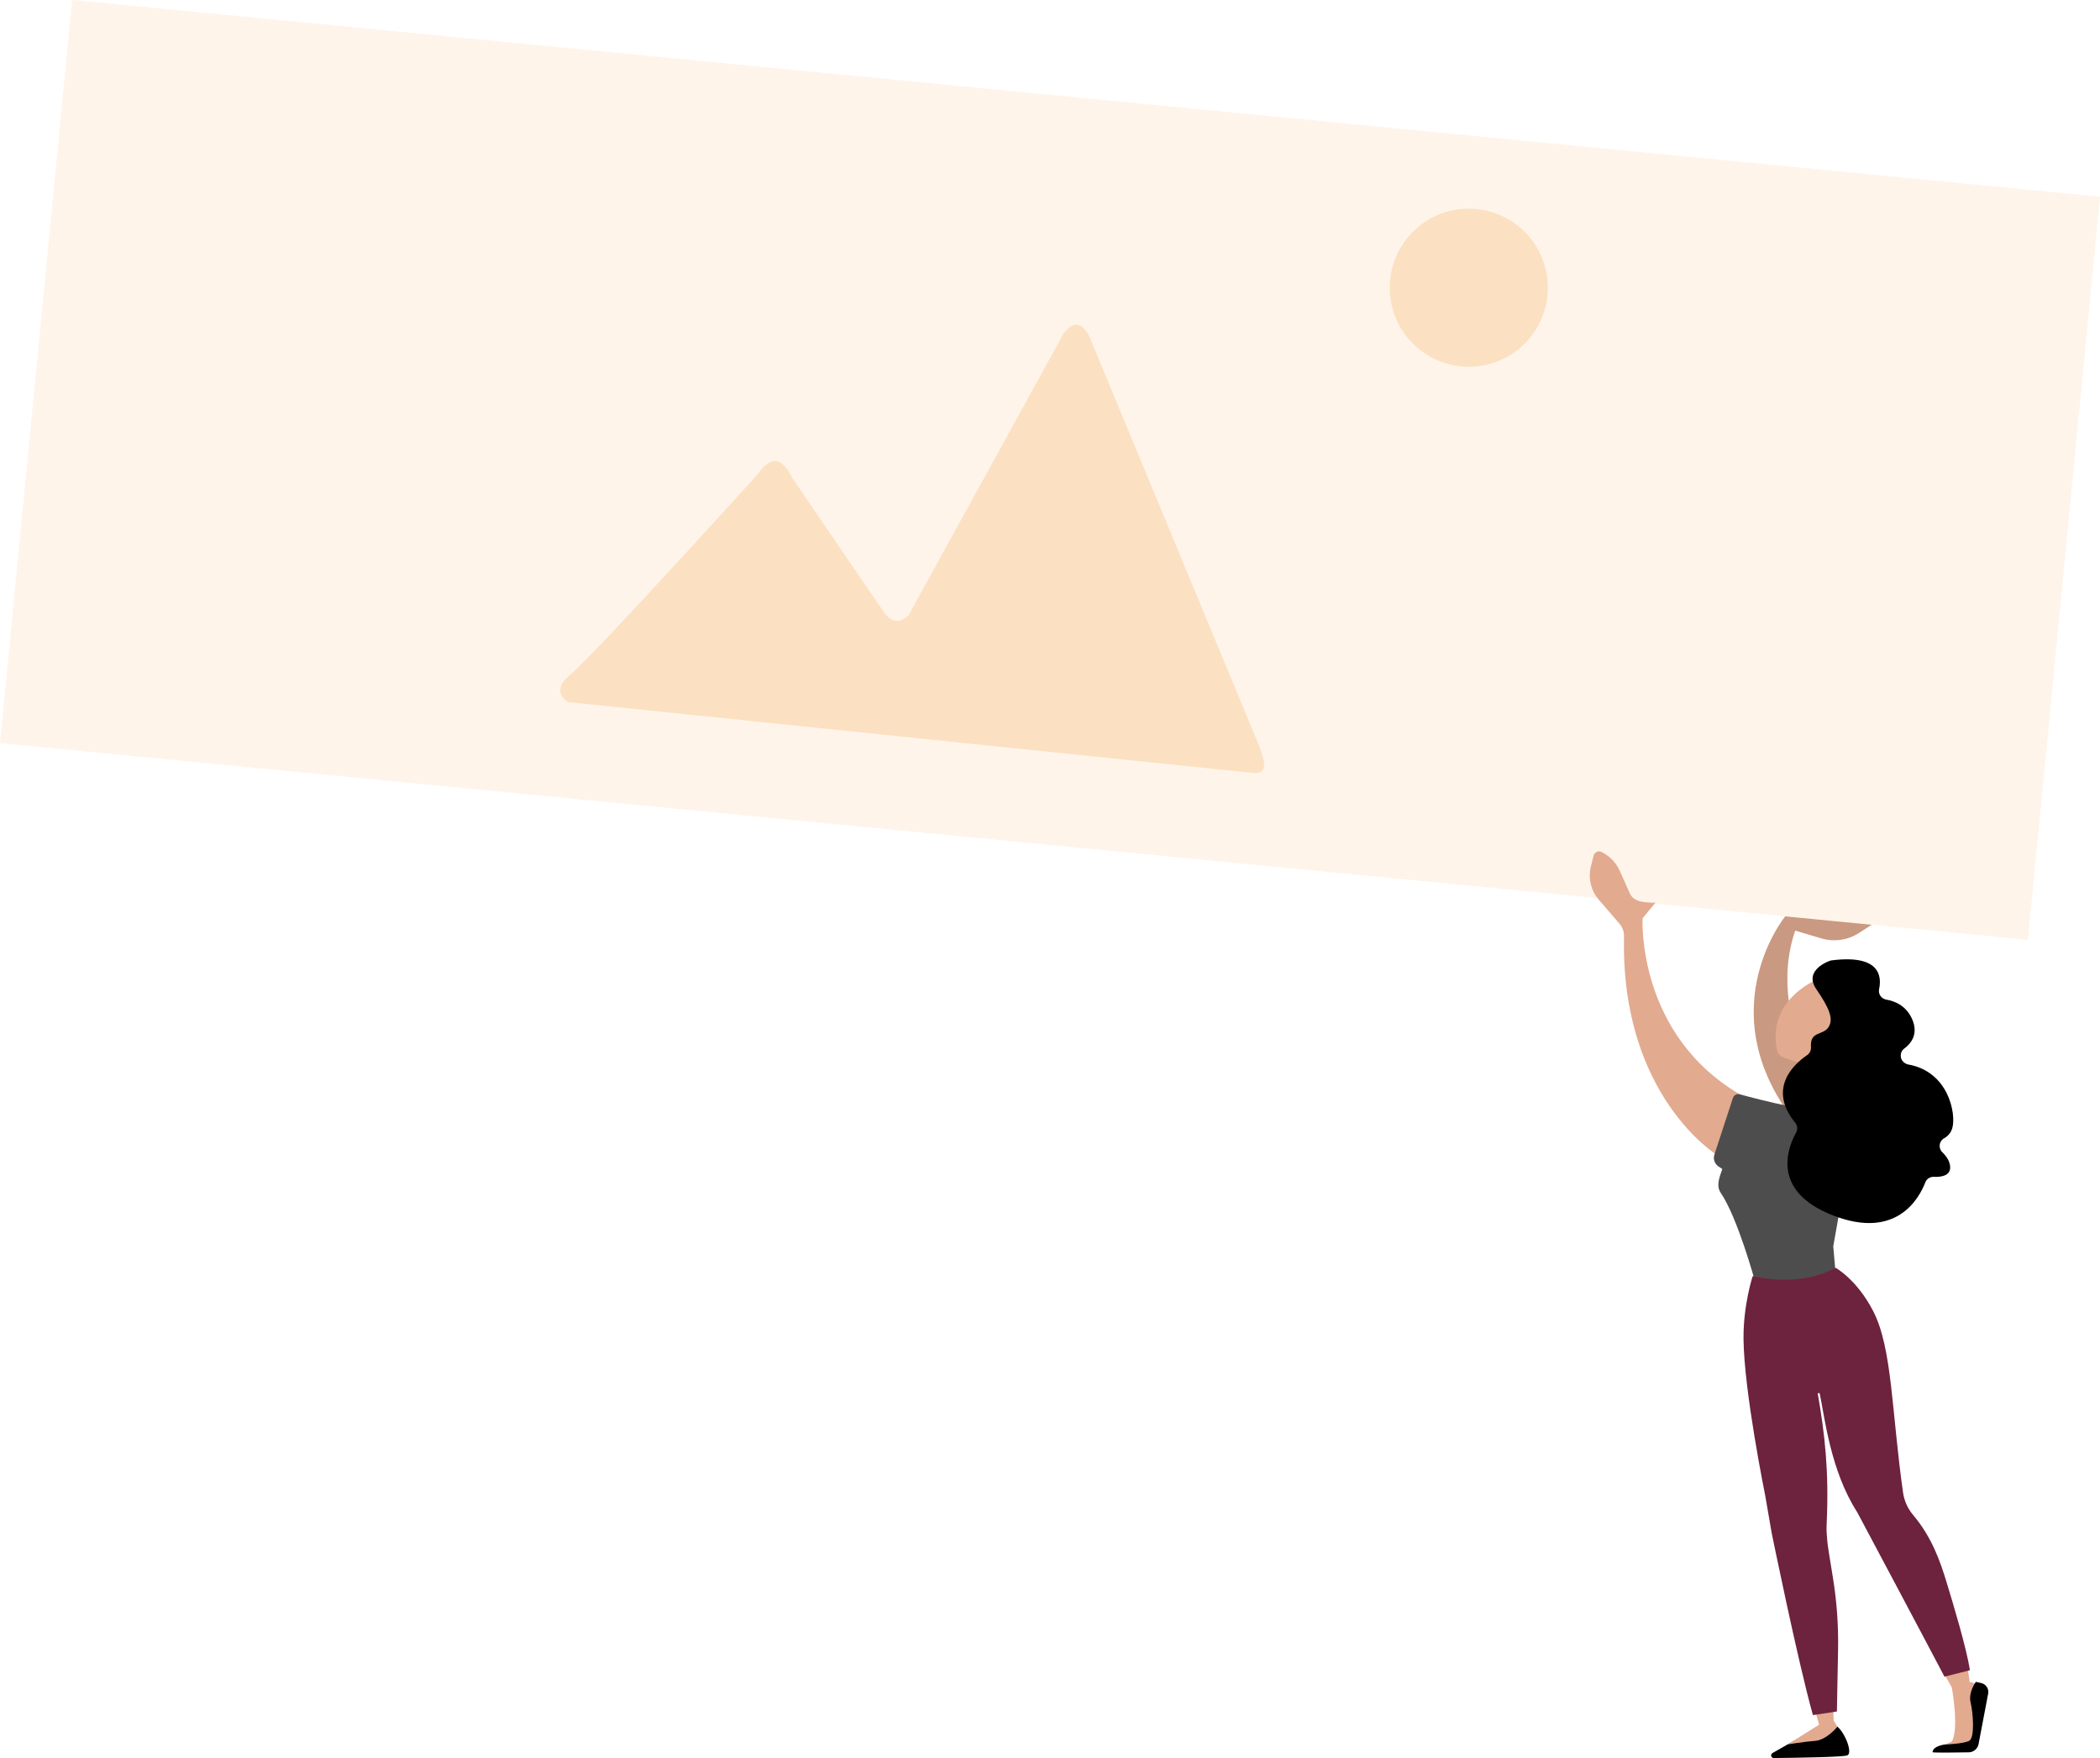 <?xml version="1.0" encoding="UTF-8"?>
<svg id="Ebene_2" data-name="Ebene 2" xmlns="http://www.w3.org/2000/svg" viewBox="0 0 755.4 632.44">
  <defs>
    <style>
      .cls-1 {
        fill: #e2aa8f;
      }

      .cls-2 {
        fill: #6d223d;
      }

      .cls-3 {
        fill: #4d4d4d;
      }

      .cls-4 {
        fill: #ca9981;
      }

      .cls-5 {
        opacity: .2;
      }

      .cls-5, .cls-6 {
        fill: none;
      }

      .cls-7 {
        fill: #f39325;
      }

      .cls-6 {
        opacity: .1;
      }
    </style>
  </defs>
  <g id="Ebene_1-2" data-name="Ebene 1">
    <g>
      <g class="cls-6">
        <rect class="cls-7" x="243.4" y="-197.41" width="268.6" height="732.9" transform="translate(173 528.66) rotate(-84.46)"/>
      </g>
      <g>
        <g class="cls-5">
          <circle class="cls-7" cx="528.34" cy="103.5" r="28.44"/>
        </g>
        <g class="cls-5">
          <path class="cls-7" d="m204.46,252.58s-7.2-3.48.99-10.18c8.19-6.71,67.05-71.72,67.05-71.72,4.46-6.5,8.64-6.74,12.45,1.21l33.17,48.59c2.77,3.64,5.68,3.71,8.71.84l55.68-101.19c3.26-4.39,6.4-4.84,9.34.91l60.09,144.88c3.24,7.7,4.62,12.7-1.18,12.14l-246.29-25.48Z"/>
        </g>
      </g>
    </g>
  </g>
  <g id="Ebene_2-2" data-name="Ebene 2">
    <g>
      <path class="cls-4" d="m642.17,329.64s-29.7,36.34,7.04,78.27l13.81-1.29s-29.09-37.8-17.25-71.83l9.42,2.79c4.59,1.36,9.55.63,13.56-1.98l4.5-2.93-31.08-3.02Z"/>
      <g>
        <path class="cls-1" d="m662.31,526.6s26.09,56.86,39.78,80.42c0,0,2.72,14.82,0,19.48l-2.32,1.03,10.81-.32s.96-19.93.21-21.05c-.75-1.11-2.25-1.04-2.25-1.04,0,0-4.64-36.73-18.06-44.57l-13.01-44.82-15.16,10.88Z"/>
        <path d="m695.15,630.32c-.02.26,8.44.14,13.04.06,1.7-.03,3.14-1.22,3.51-2.88l3.47-18.23c.33-1.73-.77-3.42-2.49-3.81l-1.94-.44s-2.76,3.79-1.89,7.36c.87,3.57,1.64,12.81-.55,13.89-2.2,1.08-8.52,1.27-8.52,1.27,0,0-4.47.44-4.62,2.79Z"/>
      </g>
      <g>
        <path d="m637.58,630.65c-.86.49-.5,1.79.48,1.78,7.69-.08,24.92-.32,26.45-.96,1.98-.82-.72-7.93-3.56-10.33l-15.68,5.12-7.7,4.39Z"/>
        <path class="cls-1" d="m632.71,522.98s16.86,81.56,21.63,97.47l-11.28,7.08s5.65-.96,9.85-1.27c4.19-.3,8.05-5.12,8.05-5.12l-1.35-2.16s-4.23-81.12-3.2-90.33l-23.69-5.69Z"/>
      </g>
      <g>
        <path class="cls-1" d="m590.86,330.33s-2.33,42.43,36.3,64.11l-9.3,21.21s-34.97-21.15-33.68-78.85c.04-1.66-.56-3.26-1.64-4.52l-7.43-8.62c-2.83-3.29-3.89-7.74-2.84-11.95l.98-3.91c.33-1.31,1.82-1.94,2.99-1.26l.78.45c2.47,1.44,4.43,3.62,5.6,6.23l3.65,8.16c1.36,3.05,4.82,3.15,7.76,3.35h1.48s-4.65,5.61-4.65,5.61Z"/>
        <path class="cls-3" d="m625.82,393.66c6.46,1.79,28.36,7.55,42.02,7.32l-8.39,47.36.67,7.72-8.11,8.42-20.72-3.56s-6.23-22.87-12.31-31.79c-1.76-2.58-.45-5.65.55-8.6l-1.37-.91c-1.39-.93-1.99-2.67-1.47-4.25l6.66-20.39c.35-1.03,1.43-1.61,2.47-1.32Z"/>
        <g>
          <path class="cls-1" d="m653.31,352.49c-.55.35-17.78,7.46-14.08,25.34.22,1.06.92,1.95,1.91,2.39,2.53,1.13,7.97,3.06,14.48,2.4,9.02-.92,14.94-16.66,14.68-21.24-.25-4.58-11.49-12.31-16.99-8.89Z"/>
          <path d="m658.56,345.54c-.45.06-9.95,3.37-5.24,10.25,4.71,6.88,6.48,10.94,4.25,13.96-2.03,2.75-6.53,1.18-6.14,6.91.08,1.15-.42,2.26-1.37,2.9-4.24,2.87-14.58,11.7-4.33,24.29.83,1.02,1,2.44.36,3.59-3,5.38-9.3,21.15,13.51,29.89,22.55,8.64,30.69-6.1,32.96-11.99.49-1.27,1.75-2.05,3.11-1.99,2.48.12,5.99-.3,5.83-3.61-.1-2.01-1.35-3.81-2.84-5.26-1.47-1.43-1.18-3.93.6-4.95,1.35-.76,2.54-1.96,3.04-3.82,1.37-5.06-1.36-20.2-15.87-22.77-1.21-.21-2.48-1.35-2.65-2.57,0-.02,0-.04,0-.05-.19-1.18.2-2.38,1.17-3.08,2.32-1.7,5.29-5.12,2.88-10.61-2.14-4.87-6.25-6.51-9.3-7.03-1.79-.31-2.97-2-2.59-3.78,1.03-4.84.13-12.6-17.37-10.3Z"/>
        </g>
      </g>
      <path class="cls-2" d="m654.55,501.17c1.78,8.31,3.83,27.79,13.49,42.79,0,0,25.52,47.92,31.41,59.2l9.17-2.32c-1.3-8.15-5.89-23.39-8.42-31.68-2.19-7.16-5.13-16.01-12.1-24.26-1.93-2.28-3.13-5.07-3.55-8-4.12-28.91-3.83-51.79-10.71-65.19-5.91-11.51-13.62-15.68-13.62-15.68-12.59,7.42-29.76,3.05-29.76,3.05,0,0-3.4,10.33-3.29,22.56.16,18.86,7.77,56.18,7.77,56.18l2.35,13.6s9.34,45.92,14.84,65.57l8.63-1.3.42-22.26c.16-8.72-.47-17.45-1.88-26.06-1-6.06-1.98-12.04-2.02-13.28-.04-1.09-.26-2.76-.25-3.85v-.64s.08-2.31.08-2.31c.78-17.78-.62-31.06-3.26-46.11h.7Z"/>
    </g>
  </g>
</svg>